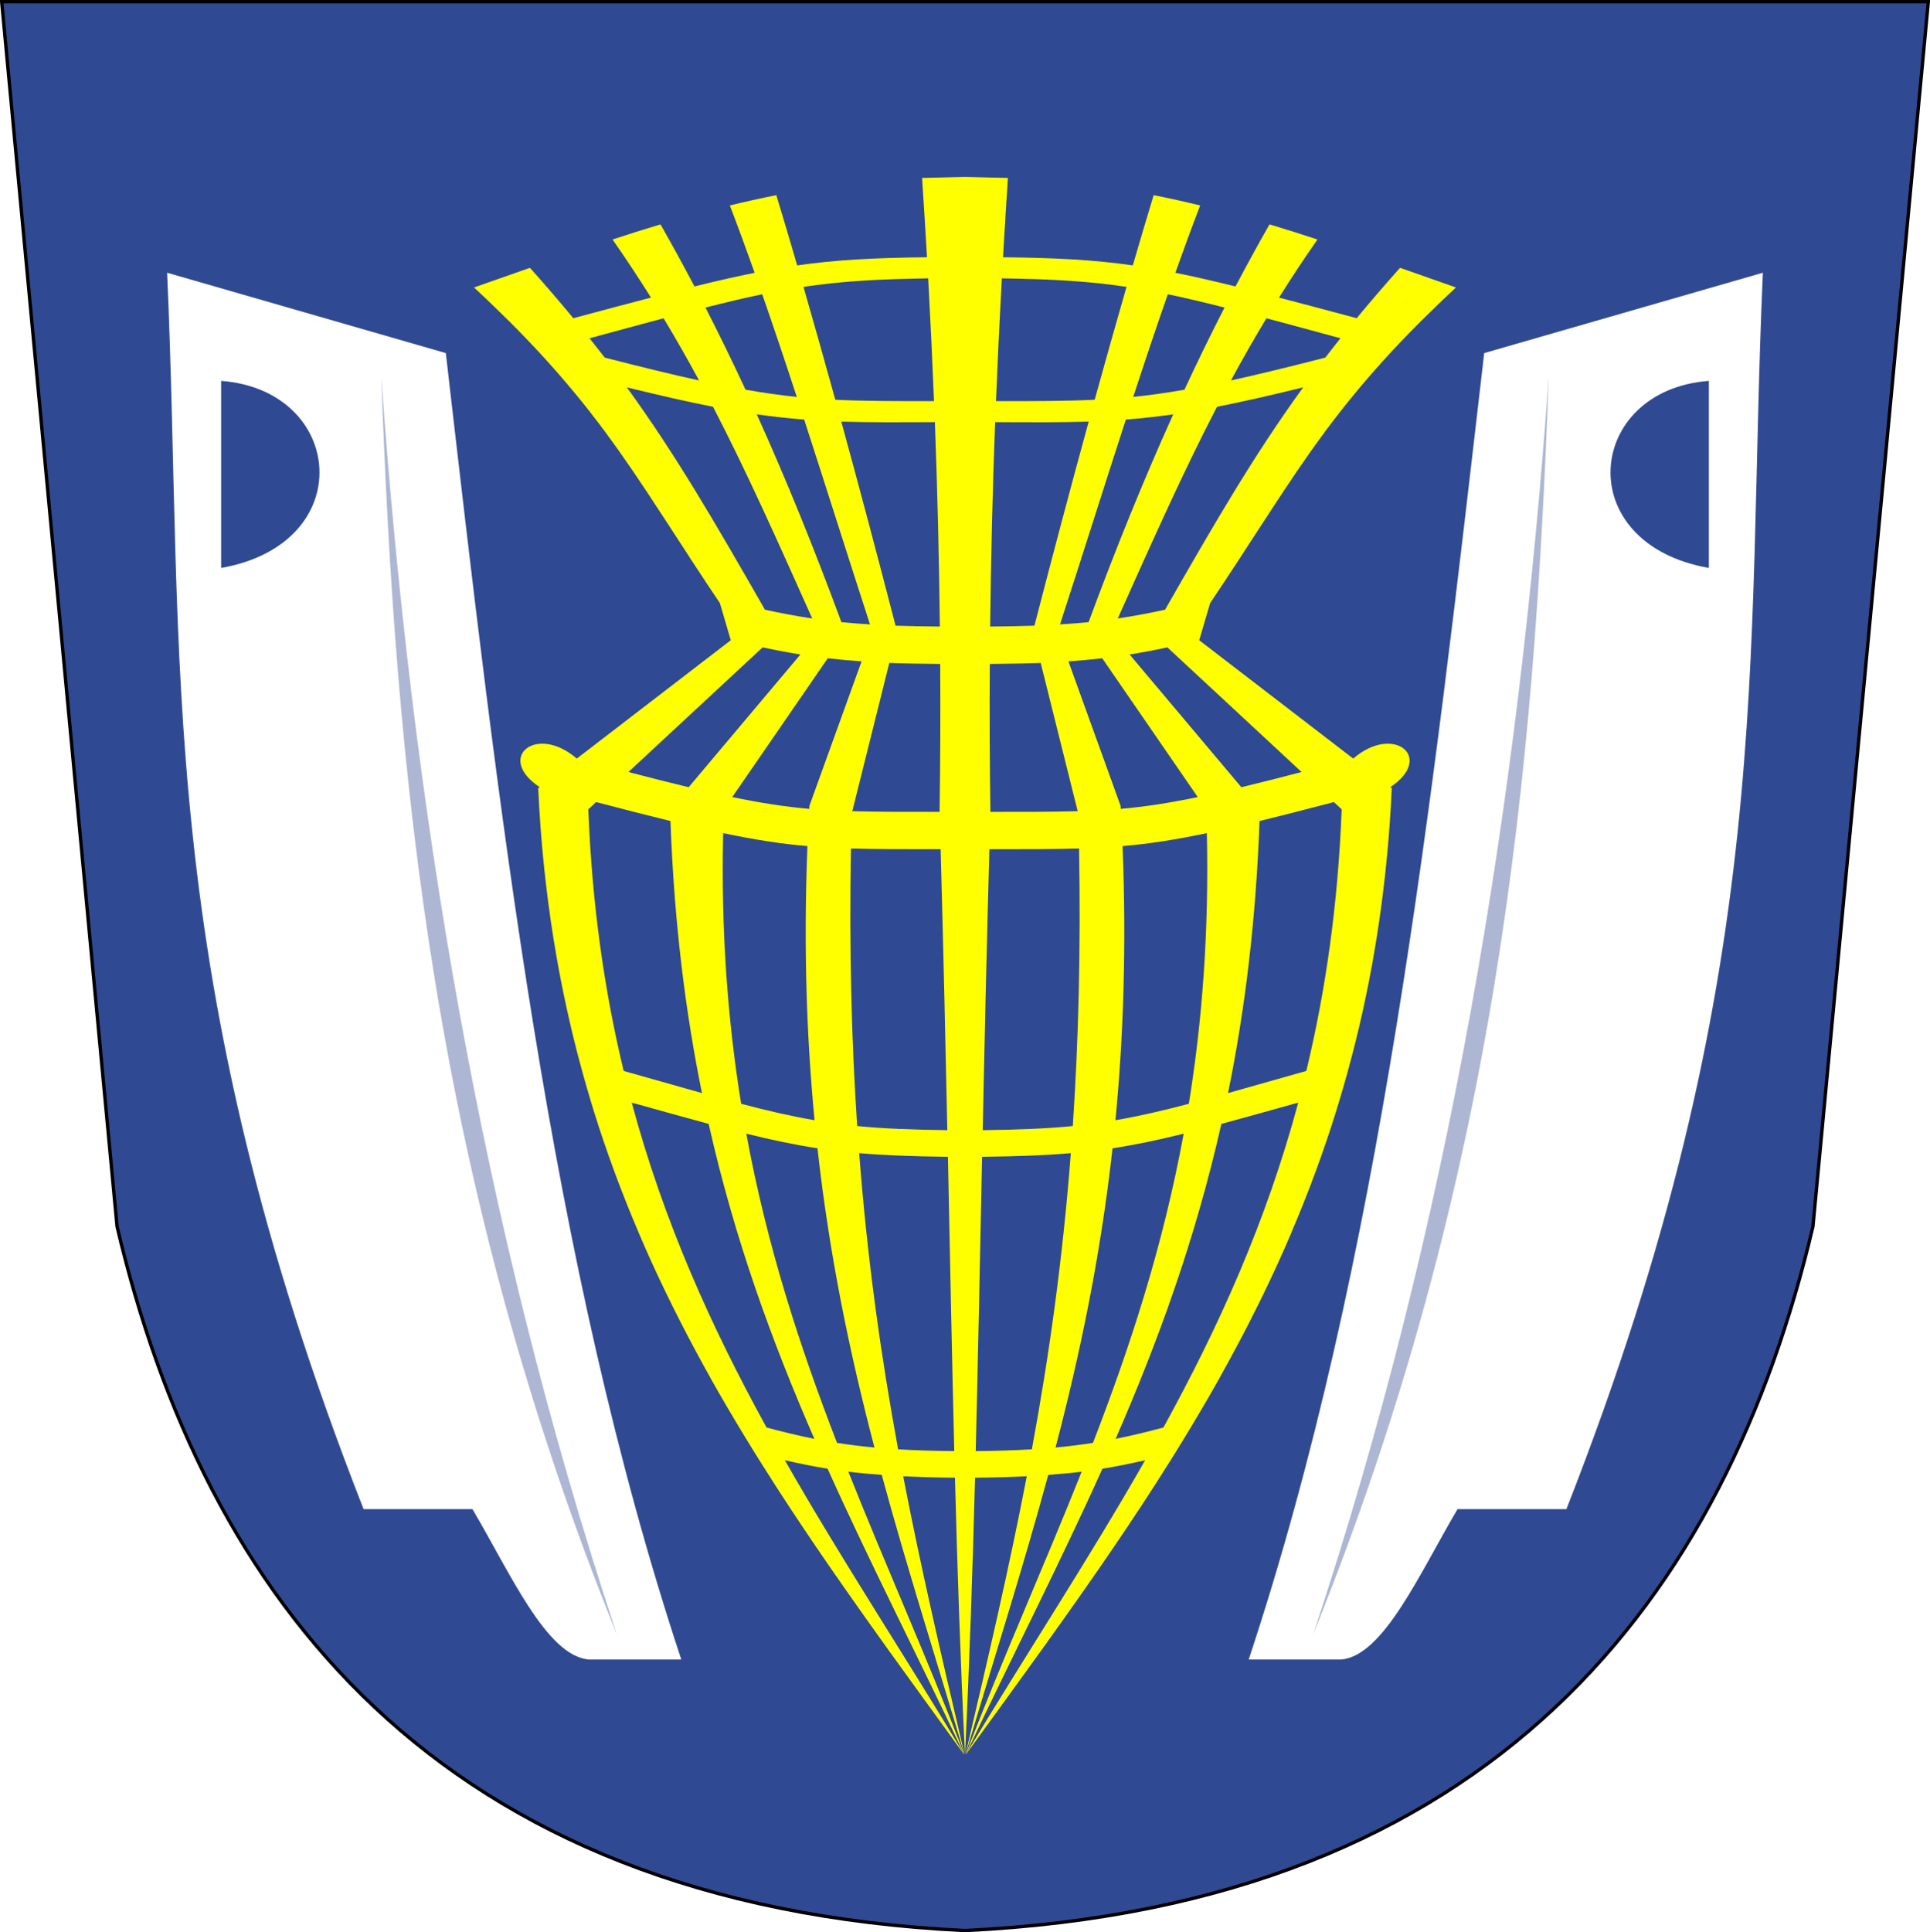 <?xml version="1.0" encoding="UTF-8" standalone="no"?>
<!-- Created with Inkscape (http://www.inkscape.org/) -->
<svg
   xmlns:svg="http://www.w3.org/2000/svg"
   xmlns="http://www.w3.org/2000/svg"
   xmlns:inkscape="http://www.inkscape.org/namespaces/inkscape"
   version="1.0"
   width="575"
   height="575.531"
   id="svg2">
  <defs
     id="defs3">
    <filter
       id="filter5151">
      <feGaussianBlur
         id="feGaussianBlur5153"
         stdDeviation="1.117"
         inkscape:collect="always" />
    </filter>
    <filter
       id="filter6130">
      <feGaussianBlur
         id="feGaussianBlur6132"
         stdDeviation="1.112"
         inkscape:collect="always" />
    </filter>
  </defs>
  <g
     transform="translate(-94.327,-73.809)"
     style="display:inline"
     id="layer3">
    <g
       transform="matrix(0.978,0,0,0.848,-414.793,186.337)"
       style="display:inline"
       id="g7071" />
    <g
       transform="translate(442.919,-175.865)"
       id="g8076">
      <path
         d="M -348.092,250.174 L -313.717,615.018 C -287.762,725.209 -218.878,817.081 -61.092,824.705 C 96.695,817.081 165.578,725.209 191.533,615.018 L 225.908,250.174 L -61.092,250.174 L -348.092,250.174 z "
         style="fill:#2f4992;fill-opacity:1;stroke:#000000;stroke-width:1;stroke-miterlimit:4;stroke-dasharray:none;stroke-opacity:1"
         id="path2179" />
      <path
         d="M -61.092,302.365 L -73.876,302.672 C -73.356,310.54 -72.869,318.422 -72.419,326.297 C -88.104,326.47 -99.382,327.043 -111.078,328.726 C -113.162,321.587 -115.229,314.6 -117.24,307.99 C -117.226,307.919 -117.227,307.855 -117.214,307.785 C -121.936,308.719 -126.597,309.757 -131.2,310.879 C -131.158,310.918 -131.141,310.968 -131.098,311.007 C -128.621,317.458 -126.182,324.115 -123.76,330.925 C -129.164,332.01 -135.066,333.358 -141.683,334.99 C -144.961,328.771 -148.327,322.606 -151.808,316.504 C -156.61,317.944 -161.37,319.451 -166.101,321.004 C -162.038,326.821 -158.237,332.578 -154.646,338.314 C -161.305,340.051 -169.339,342.182 -177.786,344.45 C -181.734,339.668 -185.947,334.77 -190.519,329.646 C -190.61,329.589 -190.686,329.524 -190.774,329.467 C -196.3,331.411 -201.832,333.37 -207.368,335.297 C -206.104,336.474 -204.864,337.629 -203.661,338.774 C -202.458,339.919 -201.303,341.059 -200.158,342.175 C -199.008,343.295 -197.877,344.379 -196.783,345.473 C -194.602,347.651 -192.526,349.778 -190.544,351.865 C -188.562,353.952 -186.678,355.987 -184.868,358.001 C -184.864,358.006 -184.872,358.022 -184.868,358.027 C -183.967,359.029 -183.072,360.03 -182.209,361.018 C -180.475,363.004 -178.826,364.956 -177.223,366.899 C -175.621,368.842 -174.067,370.758 -172.57,372.678 C -172.566,372.683 -172.574,372.698 -172.57,372.703 C -171.077,374.618 -169.612,376.519 -168.197,378.43 C -168.193,378.436 -168.201,378.451 -168.197,378.456 C -166.783,380.367 -165.393,382.281 -164.03,384.209 C -161.296,388.076 -158.637,391.996 -155.95,396.047 C -151.919,402.124 -147.82,408.491 -143.294,415.428 C -143.29,415.434 -143.298,415.447 -143.294,415.453 C -141.789,417.76 -140.228,420.12 -138.615,422.561 C -138.611,422.567 -138.619,422.581 -138.615,422.587 C -137.175,424.765 -135.661,427.013 -134.115,429.311 L -130.893,440.306 C -130.866,440.312 -130.843,440.325 -130.817,440.331 L -176.737,475.616 C -176.756,475.611 -176.769,475.595 -176.788,475.59 C -188.837,465.212 -201.031,475.306 -187.86,484.104 C -187.84,484.109 -187.828,484.125 -187.808,484.13 L -188.243,484.462 C -188.061,488.379 -187.836,492.247 -187.553,496.07 C -187.128,501.805 -186.587,507.438 -185.942,512.971 C -185.512,516.659 -185.034,520.285 -184.51,523.889 C -184.509,523.897 -184.511,523.906 -184.51,523.914 C -183.987,527.509 -183.411,531.062 -182.797,534.576 C -182.796,534.584 -182.798,534.593 -182.797,534.602 C -181.875,539.876 -180.846,545.071 -179.729,550.173 C -179.356,551.876 -178.972,553.576 -178.578,555.261 C -177.395,560.316 -176.109,565.27 -174.743,570.167 C -174.741,570.175 -174.745,570.185 -174.743,570.193 C -173.379,575.082 -171.933,579.894 -170.396,584.639 C -170.394,584.647 -170.399,584.657 -170.396,584.664 C -169.373,587.825 -168.297,590.973 -167.2,594.074 C -166.101,597.182 -164.969,600.251 -163.8,603.304 C -163.215,604.83 -162.612,606.342 -162.01,607.855 C -162.007,607.862 -162.013,607.873 -162.01,607.88 C -160.809,610.898 -159.569,613.888 -158.303,616.855 C -158.299,616.862 -158.306,616.873 -158.303,616.88 C -157.036,619.848 -155.745,622.807 -154.416,625.727 C -153.084,628.655 -151.717,631.537 -150.325,634.42 C -150.322,634.427 -150.329,634.439 -150.325,634.446 C -148.937,637.323 -147.5,640.174 -146.055,643.011 C -146.052,643.018 -146.059,643.03 -146.055,643.037 C -143.161,648.717 -140.158,654.319 -137.055,659.861 C -137.052,659.867 -137.059,659.88 -137.055,659.886 C -133.952,665.428 -130.73,670.92 -127.442,676.352 C -124.15,681.791 -120.77,687.179 -117.317,692.537 C -112.136,700.574 -106.788,708.534 -101.311,716.469 C -99.485,719.114 -97.641,721.754 -95.788,724.395 C -92.083,729.678 -88.333,734.96 -84.538,740.248 C -76.947,750.823 -69.206,761.438 -61.399,772.208 L -61.399,772.157 C -61.402,772.151 -61.395,772.138 -61.399,772.131 C -79.539,742.001 -98.098,713.846 -114.76,684.611 C -110.46,685.609 -106.288,686.456 -102.027,687.142 C -89.282,715.477 -75.191,742.872 -61.399,772.131 L -61.399,771.978 C -72.511,743.163 -84.698,716.033 -95.839,688.037 C -92.681,688.431 -89.376,688.724 -85.893,688.983 C -78.347,716.758 -69.738,743.614 -61.399,771.773 L -61.399,771.518 C -67.991,743.393 -74.22,716.811 -79.501,689.392 C -74.839,689.623 -69.729,689.768 -64.083,689.827 C -63.362,717.29 -62.473,744.01 -61.092,772.515 C -59.711,744.01 -58.822,717.29 -58.1,689.827 C -52.454,689.768 -47.345,689.623 -42.683,689.392 C -47.964,716.811 -54.192,743.393 -60.785,771.518 L -60.785,771.773 C -52.446,743.614 -43.837,716.758 -36.291,688.983 C -32.808,688.724 -29.502,688.431 -26.344,688.037 C -37.485,716.033 -49.673,743.163 -60.785,771.978 L -60.785,772.131 C -46.993,742.872 -32.902,715.477 -20.157,687.142 C -15.896,686.456 -11.724,685.609 -7.424,684.611 C -24.086,713.846 -42.644,742.001 -60.785,772.131 C -60.789,772.138 -60.781,772.151 -60.785,772.157 L -60.785,772.208 C -52.978,761.438 -45.236,750.823 -37.646,740.248 C -33.85,734.96 -30.101,729.678 -26.396,724.395 C -24.543,721.754 -22.698,719.114 -20.873,716.469 C -15.396,708.534 -10.047,700.574 -4.867,692.537 C -1.414,687.179 1.966,681.791 5.258,676.352 C 8.546,670.92 11.769,665.428 14.872,659.886 C 14.875,659.88 14.868,659.867 14.872,659.861 C 17.974,654.319 20.978,648.717 23.872,643.037 C 23.875,643.03 23.868,643.018 23.872,643.011 C 25.317,640.174 26.753,637.323 28.142,634.446 C 28.145,634.439 28.138,634.427 28.142,634.42 C 29.533,631.537 30.901,628.655 32.233,625.727 C 33.561,622.807 34.853,619.848 36.119,616.88 C 36.122,616.873 36.116,616.862 36.119,616.855 C 37.385,613.888 38.626,610.898 39.826,607.88 C 39.829,607.873 39.823,607.862 39.826,607.855 C 40.428,606.342 41.031,604.83 41.616,603.304 C 42.786,600.251 43.917,597.182 45.017,594.074 C 46.113,590.973 47.189,587.825 48.213,584.664 C 48.215,584.657 48.21,584.647 48.213,584.639 C 49.749,579.894 51.195,575.082 52.559,570.193 C 52.562,570.185 52.557,570.175 52.559,570.167 C 53.925,565.27 55.212,560.316 56.395,555.261 C 56.789,553.576 57.172,551.876 57.545,550.173 C 58.663,545.071 59.692,539.876 60.613,534.602 C 60.615,534.593 60.612,534.584 60.613,534.576 C 61.227,531.062 61.803,527.509 62.326,523.914 C 62.328,523.906 62.325,523.897 62.326,523.889 C 62.851,520.285 63.328,516.659 63.758,512.971 C 64.403,507.438 64.944,501.805 65.369,496.07 C 65.652,492.247 65.878,488.379 66.059,484.462 L 65.625,484.13 C 65.644,484.125 65.657,484.109 65.676,484.104 C 78.847,475.306 66.653,465.212 54.605,475.59 C 54.586,475.595 54.573,475.611 54.554,475.616 L 8.633,440.331 C 8.66,440.325 8.683,440.312 8.71,440.306 L 11.931,429.311 C 13.477,427.013 14.992,424.765 16.431,422.587 C 16.435,422.581 16.427,422.567 16.431,422.561 C 18.044,420.12 19.605,417.76 21.11,415.453 C 21.114,415.447 21.106,415.434 21.11,415.428 C 25.636,408.491 29.736,402.124 33.767,396.047 C 36.454,391.996 39.112,388.076 41.846,384.209 C 43.209,382.281 44.599,380.367 46.014,378.456 C 46.018,378.451 46.01,378.436 46.014,378.43 C 47.429,376.519 48.893,374.618 50.386,372.703 C 50.39,372.698 50.382,372.683 50.386,372.678 C 51.883,370.758 53.437,368.842 55.039,366.899 C 56.642,364.956 58.291,363.004 60.025,361.018 C 60.888,360.03 61.784,359.029 62.684,358.027 C 62.688,358.022 62.68,358.006 62.684,358.001 C 64.495,355.987 66.378,353.952 68.361,351.865 C 70.343,349.778 72.418,347.651 74.599,345.473 C 75.694,344.379 76.825,343.295 77.974,342.175 C 79.119,341.059 80.274,339.919 81.477,338.774 C 82.68,337.629 83.92,336.474 85.184,335.297 C 79.648,333.37 74.116,331.411 68.591,329.467 C 68.502,329.524 68.426,329.589 68.335,329.646 C 63.763,334.77 59.55,339.668 55.602,344.45 C 47.155,342.182 39.122,340.051 32.463,338.314 C 36.054,332.578 39.854,326.821 43.917,321.004 C 39.187,319.451 34.426,317.944 29.625,316.504 C 26.143,322.606 22.777,328.771 19.499,334.99 C 12.883,333.358 6.98,332.01 1.576,330.925 C 3.998,324.115 6.437,317.458 8.914,311.007 C 8.957,310.968 8.975,310.918 9.016,310.879 C 4.414,309.757 -0.248,308.719 -4.969,307.785 C -4.957,307.855 -4.957,307.919 -4.944,307.99 C -6.955,314.6 -9.022,321.587 -11.106,328.726 C -22.802,327.043 -34.08,326.47 -49.765,326.297 C -49.314,318.422 -48.827,310.54 -48.308,302.672 L -61.092,302.365 z M -72.061,332.586 C -71.392,344.774 -70.814,356.952 -70.322,369.149 C -81.874,369.175 -91.278,369.149 -99.726,368.74 C -102.913,357.194 -106.084,345.944 -109.211,335.118 C -98.114,333.459 -87.177,332.798 -72.061,332.586 z M -50.123,332.586 C -35.007,332.798 -24.069,333.459 -12.972,335.118 C -16.1,345.944 -19.271,357.194 -22.458,368.74 C -30.906,369.149 -40.309,369.175 -51.862,369.149 C -51.369,356.952 -50.792,344.774 -50.123,332.586 z M -121.51,337.317 C -118.054,347.221 -114.625,357.45 -111.206,367.896 C -116.049,367.399 -121.021,366.705 -126.47,365.749 C -130.32,357.465 -134.287,349.314 -138.41,341.28 C -132.211,339.718 -126.644,338.38 -121.51,337.317 z M -0.674,337.317 C 4.46,338.38 10.027,339.718 16.227,341.28 C 12.104,349.314 8.137,357.465 4.286,365.749 C -1.163,366.705 -6.134,367.399 -10.978,367.896 C -7.559,357.45 -4.13,347.221 -0.674,337.317 z M -150.888,344.476 C -147.182,350.629 -143.677,356.785 -140.328,362.987 C -148.256,361.251 -157.388,359.029 -168.428,356.186 C -169.891,354.281 -171.412,352.368 -172.953,350.433 C -164.887,348.251 -157.247,346.162 -150.888,344.476 z M 28.704,344.476 C 35.064,346.162 42.703,348.251 50.77,350.433 C 49.228,352.368 47.708,354.281 46.244,356.186 C 35.204,359.029 26.073,361.251 18.144,362.987 C 21.493,356.785 24.999,350.629 28.704,344.476 z M -161.831,365.058 C -151.861,367.503 -143.513,369.4 -136.16,370.837 C -125.962,390.515 -116.841,411.02 -106.603,433.888 C -111.178,433.208 -115.748,432.365 -120.692,431.28 C -135.505,405.401 -147.089,385.38 -161.831,365.058 z M 39.647,365.058 C 24.905,385.38 13.322,405.401 -1.492,431.28 C -6.436,432.365 -11.006,433.208 -15.58,433.888 C -5.343,411.02 3.778,390.515 13.977,370.837 C 21.329,369.4 29.678,367.503 39.647,365.058 z M -123.121,373.087 C -118.18,373.809 -113.565,374.291 -109.007,374.646 C -102.575,394.463 -96.111,414.993 -89.396,435.652 C -92.357,435.473 -95.174,435.261 -97.91,434.988 C -105.908,413.339 -114.207,392.81 -123.121,373.087 z M 0.937,373.087 C -7.976,392.81 -16.276,413.339 -24.273,434.988 C -27.01,435.261 -29.826,435.473 -32.788,435.652 C -26.073,414.993 -19.608,394.463 -13.177,374.646 C -8.619,374.291 -4.003,373.809 0.937,373.087 z M -97.936,375.26 C -89.897,375.515 -80.842,375.461 -70.066,375.413 C -69.299,395.702 -68.815,415.998 -68.583,436.292 C -73.385,436.244 -77.746,436.178 -81.777,436.036 C -86.987,415.883 -92.452,395.272 -97.936,375.26 z M -24.248,375.26 C -29.732,395.272 -35.196,415.883 -40.407,436.036 C -44.438,436.178 -48.799,436.244 -53.6,436.292 C -53.369,415.998 -52.884,395.702 -52.117,375.413 C -41.341,375.461 -32.286,375.515 -24.248,375.26 z M -121.382,442.505 C -117.467,443.347 -113.771,444.039 -110.132,444.627 L -143.422,484.155 C -148.707,482.886 -154.646,481.376 -161.371,479.63 L -121.382,442.505 z M -0.802,442.505 L 39.187,479.63 C 32.462,481.376 26.523,482.886 21.238,484.155 L -12.052,444.627 C -8.413,444.039 -4.717,443.347 -0.802,442.505 z M -101.976,445.752 C -98.723,446.131 -95.393,446.436 -91.902,446.672 L -107.447,489.704 C -107.464,490.004 -107.482,490.299 -107.498,490.599 C -114.713,489.966 -121.815,488.878 -130.433,487.096 L -101.976,445.752 z M -20.208,445.752 L 8.249,487.096 C -0.369,488.878 -7.471,489.966 -14.685,490.599 C -14.702,490.299 -14.719,490.004 -14.736,489.704 L -30.282,446.672 C -26.79,446.436 -23.461,446.131 -20.208,445.752 z M -83.643,447.133 C -79.086,447.308 -74.006,447.387 -68.481,447.439 C -68.389,462.123 -68.443,476.82 -68.66,491.493 C -78.952,491.504 -87.491,491.502 -94.663,491.289 L -83.643,447.133 z M -38.541,447.133 L -27.521,491.289 C -34.692,491.502 -43.231,491.504 -53.524,491.493 C -53.741,476.82 -53.795,462.123 -53.703,447.439 C -48.178,447.387 -43.098,447.308 -38.541,447.133 z M -170.984,488.579 C -162.561,490.792 -155.263,492.659 -148.842,494.229 C -147.758,524.05 -144.455,550.743 -139.459,575.255 C -146.185,573.371 -153.832,571.175 -162.777,568.659 C -168.48,544.993 -172.21,519.3 -173.311,490.726 L -170.984,488.579 z M 48.801,488.579 L 51.127,490.726 C 50.026,519.3 46.296,544.993 40.593,568.659 C 31.648,571.175 24.002,573.371 17.275,575.255 C 22.272,550.743 25.575,524.05 26.659,494.229 C 33.079,492.659 40.378,490.792 48.801,488.579 z M -133.143,497.834 C -123.599,499.835 -115.856,501.02 -108.035,501.695 C -109.215,531.563 -108.3,558.457 -105.913,583.335 C -112.844,582.15 -119.773,580.561 -127.774,578.451 C -131.735,553.982 -133.799,527.43 -133.143,497.834 z M 10.96,497.834 C 11.615,527.43 9.551,553.982 5.59,578.451 C -2.411,580.561 -9.339,582.15 -16.271,583.335 C -13.883,558.457 -12.969,531.563 -14.148,501.695 C -6.328,501.02 1.415,499.835 10.96,497.834 z M -95.072,502.411 C -87.682,502.63 -78.898,502.626 -68.353,502.616 C -67.491,533.759 -66.895,560.894 -66.359,586.301 C -76.967,586.17 -85.55,585.829 -93.206,585.074 C -94.886,560.036 -95.604,532.819 -95.072,502.411 z M -27.112,502.411 C -26.58,532.819 -27.298,560.036 -28.978,585.074 C -36.634,585.829 -45.216,586.17 -55.825,586.301 C -55.289,560.894 -54.692,533.759 -53.83,502.616 C -43.286,502.626 -34.502,502.63 -27.112,502.411 z M -160.374,578.093 C -151.788,580.494 -144.004,582.673 -137.464,584.434 C -129.685,618.933 -118.608,649.229 -105.964,678.244 C -110.617,677.315 -115.246,676.209 -120.206,674.869 C -136.559,645.106 -150.742,613.891 -160.374,578.093 z M 38.19,578.093 C 28.558,613.891 14.376,645.106 -1.978,674.869 C -6.937,676.209 -11.567,677.315 -16.219,678.244 C -3.576,649.229 7.501,618.933 15.281,584.434 C 21.82,582.673 29.605,580.494 38.19,578.093 z M -126.24,587.349 C -118.601,589.236 -111.852,590.661 -105.044,591.696 C -101.448,624.012 -95.355,652.987 -88.066,680.827 C -91.987,680.465 -95.671,680.003 -99.214,679.446 C -110.283,650.817 -120.042,621.01 -126.24,587.349 z M 4.056,587.349 C -2.142,621.01 -11.901,650.817 -22.969,679.446 C -26.512,680.003 -30.197,680.465 -34.117,680.827 C -26.828,652.987 -20.735,624.012 -17.14,591.696 C -10.332,590.661 -3.583,589.236 4.056,587.349 z M -92.618,593.153 C -85.023,593.809 -76.546,594.119 -66.18,594.227 C -65.528,625.694 -64.963,654.807 -64.288,681.901 C -70.492,681.826 -76.008,681.665 -81.01,681.364 C -86.085,653.834 -90.154,625.213 -92.618,593.153 z M -29.566,593.153 C -32.029,625.213 -36.099,653.834 -41.174,681.364 C -46.175,681.665 -51.692,681.826 -57.896,681.901 C -57.221,654.807 -56.656,625.694 -56.004,594.227 C -45.637,594.119 -37.16,593.809 -29.566,593.153 z "
         style="fill:#ffff00;fill-rule:evenodd;stroke:none;stroke-width:0.5;stroke-linecap:butt;stroke-linejoin:miter;stroke-miterlimit:4;stroke-dasharray:none;stroke-opacity:1"
         id="path4167" />
      <path
         d="M 176.618,330.909 L 93.587,354.846 C 77.967,489.998 62.733,625.398 23.43,743.971 L 50.962,743.971 C 63.59,742.946 74.405,718.201 85.649,699.19 L 118.087,699.19 C 181.039,538.63 171.456,446.645 176.618,330.909 z M 160.524,363.127 L 160.524,418.846 C 119.185,411.531 123.808,365.868 160.524,363.127 z "
         style="fill:#ffffff;fill-rule:evenodd;stroke:none;stroke-width:1px;stroke-linecap:butt;stroke-linejoin:miter;stroke-opacity:1"
         id="path2236" />
      <path
         d="M -298.802,330.909 L -215.77,354.846 C -200.151,489.998 -184.917,625.398 -145.614,743.971 L -173.145,743.971 C -185.774,742.946 -196.588,718.201 -207.833,699.19 L -240.27,699.19 C -303.222,538.63 -293.639,446.645 -298.802,330.909 z M -282.708,363.127 L -282.708,418.846 C -241.368,411.531 -245.992,365.868 -282.708,363.127 z "
         style="fill:#ffffff;fill-rule:evenodd;stroke:none;stroke-width:1px;stroke-linecap:butt;stroke-linejoin:miter;stroke-opacity:1"
         id="path10008" />
      <g
         id="g7103">
        <path
           d="M 42.643,736.455 C 83.23,614.249 103.766,488.958 112.815,361.9 C 108.529,480.383 97.321,601.174 42.643,736.455 z "
           style="fill:#2f4992;fill-opacity:0.392;fill-rule:evenodd;stroke:none;stroke-width:1px;stroke-linecap:butt;stroke-linejoin:miter;stroke-opacity:1;filter:url(#filter6130)"
           id="path2244" />
        <path
           d="M -164.826,736.455 C -205.413,614.249 -225.95,488.958 -234.999,361.9 C -230.713,480.383 -219.505,601.174 -164.826,736.455 z "
           style="fill:#2f4992;fill-opacity:0.392;fill-rule:evenodd;stroke:none;stroke-width:1px;stroke-linecap:butt;stroke-linejoin:miter;stroke-opacity:1;filter:url(#filter5151)"
           id="path10010" />
      </g>
    </g>
  </g>
</svg>
